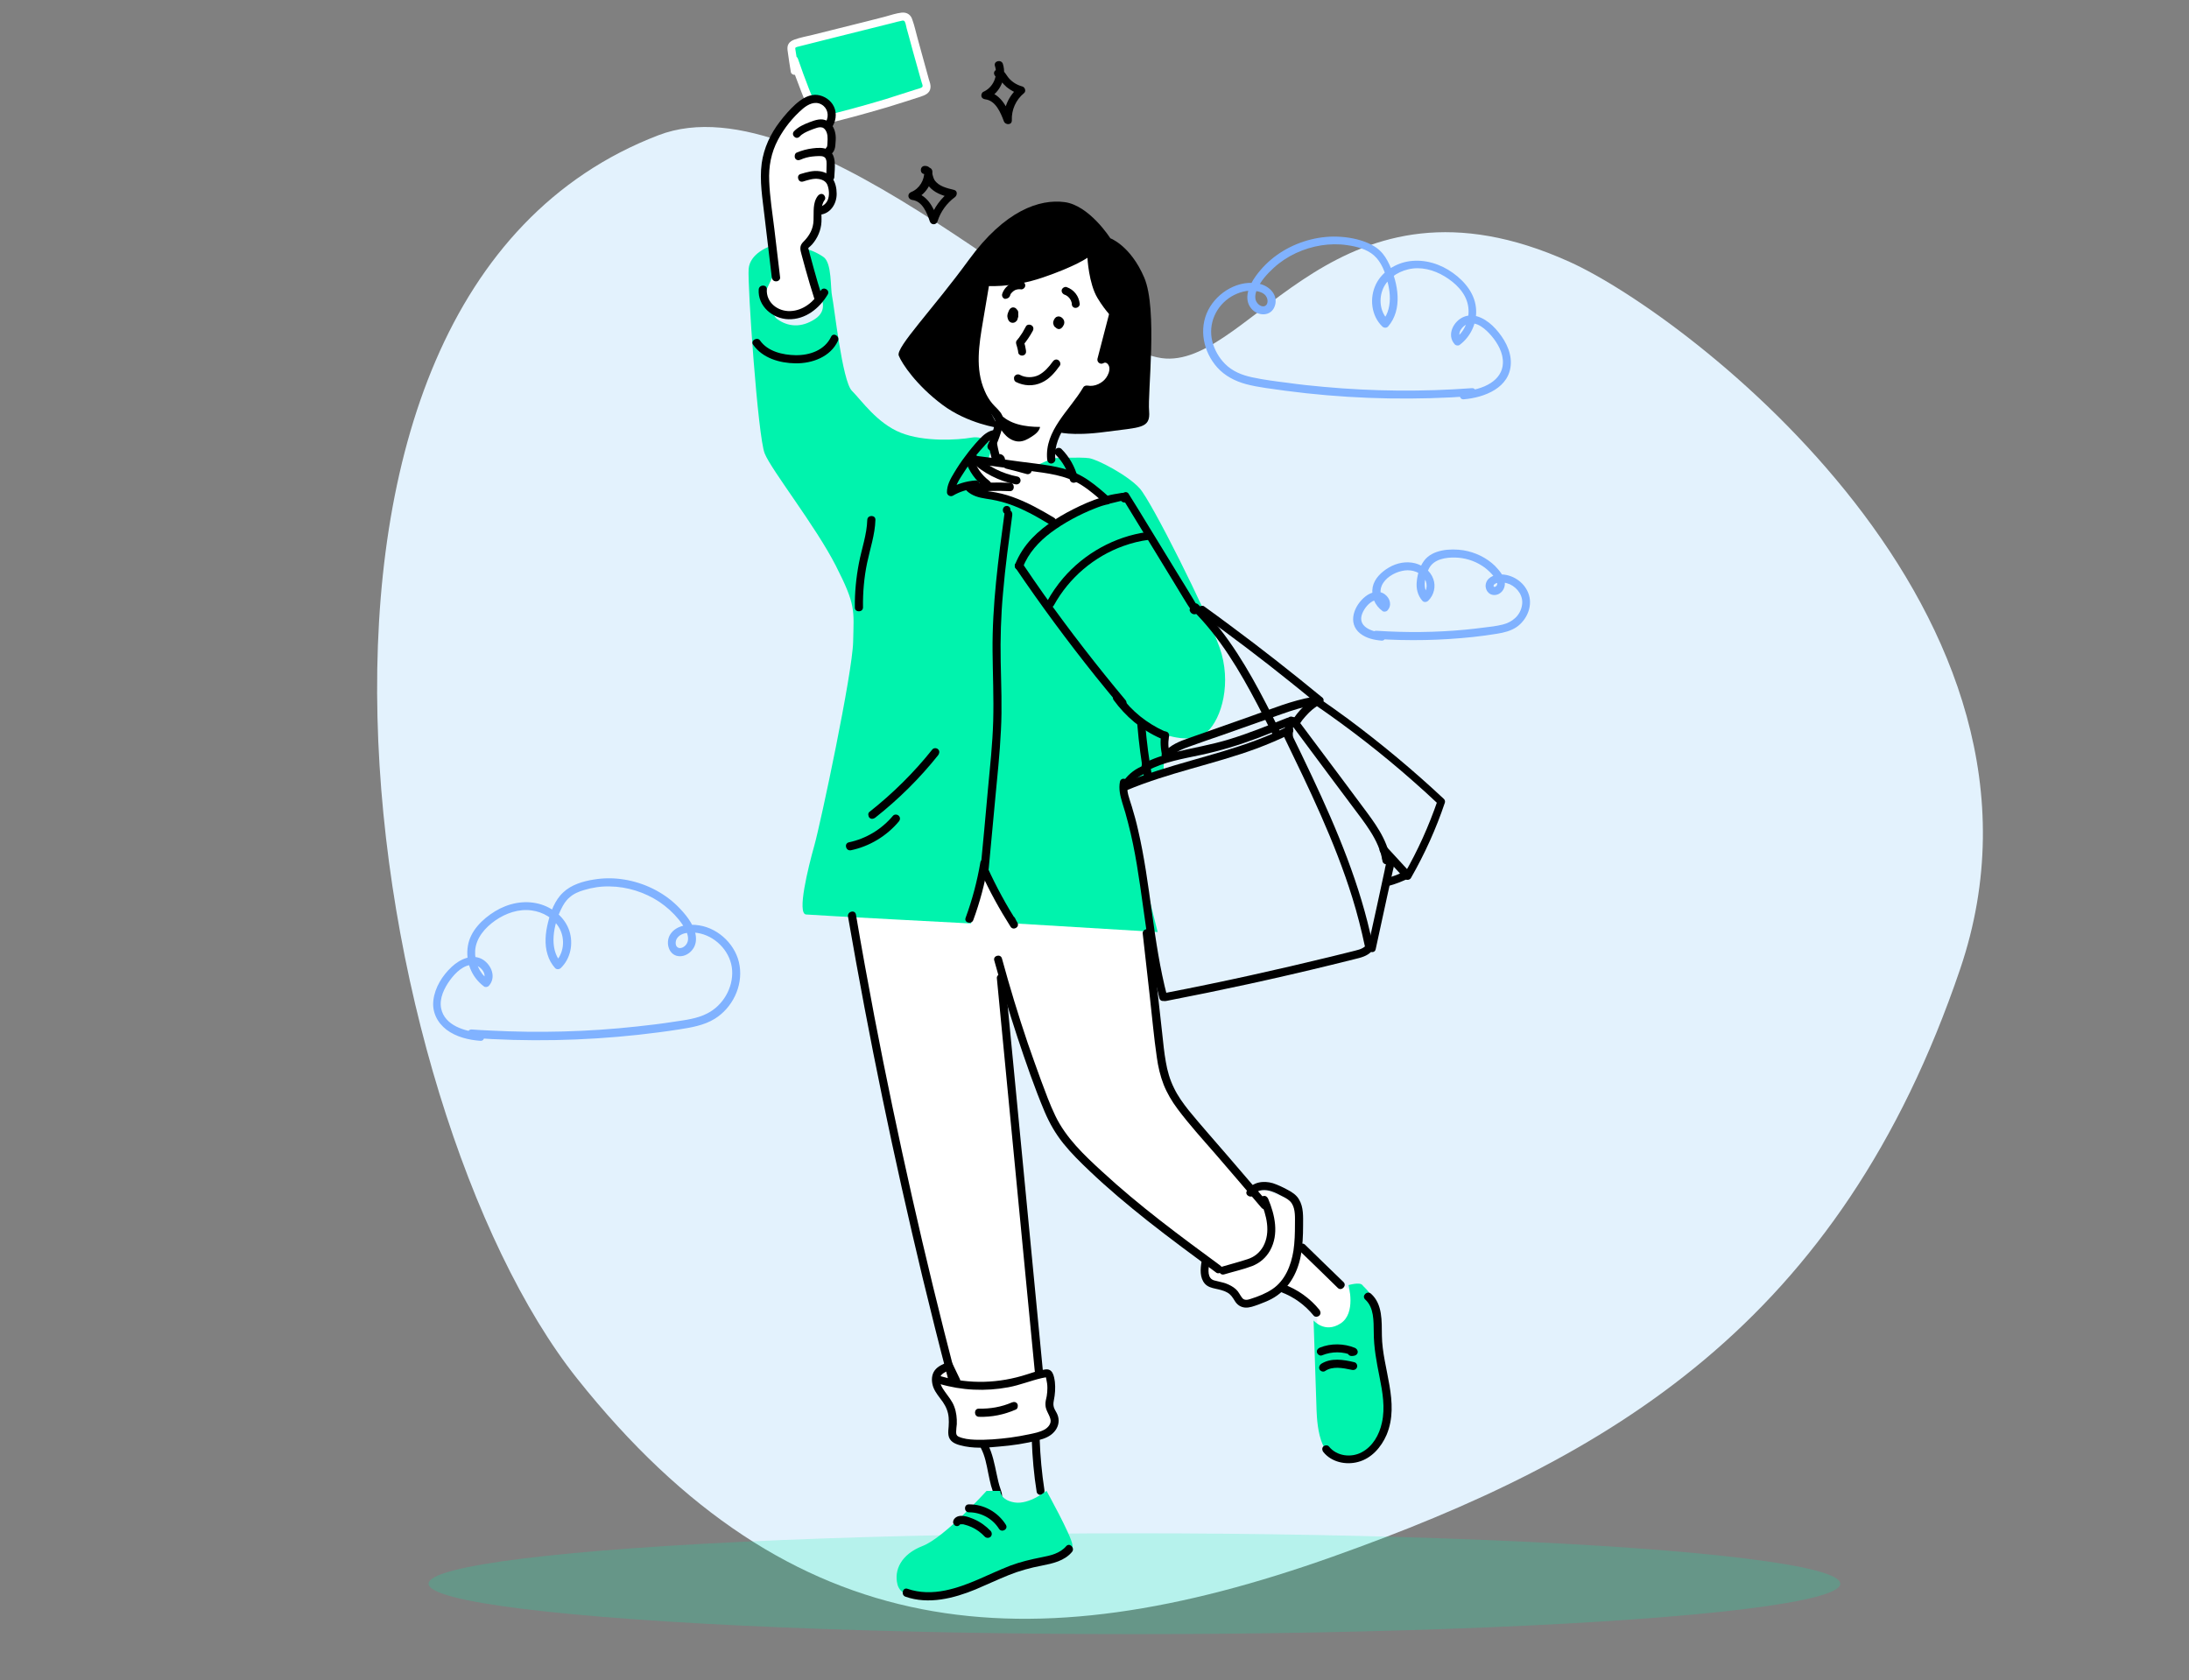 <svg xmlns="http://www.w3.org/2000/svg" width="521" height="400" viewBox="0 0 521 400" fill="none"><rect x="0" y="0" width="521" height="400" fill="#808080" stroke="none"/><path d="M156.703 32.195C193.19 18.128 256.693 84.129 277.444 85.351C298.195 86.573 318.399 37.435 373.53 62.315C401.758 75.047 495.246 146.102 466.531 230.686C437.815 315.27 383.1 347.118 317.216 370.551C245.044 396.21 188.416 392.347 137.358 328.162C86.301 263.977 55.254 71.118 156.703 32.195Z" fill="#E3F2FD"></path><ellipse opacity="0.2" cx="270" cy="377" rx="168" ry="12" fill="#00F3AD"></ellipse><path d="M259.5 59L233.5 66L229 88.5L238 101L236 106.5L238 109.5L247 111L250 109.5L252 103.5L262.5 97L267.5 74.5L259.5 59Z" fill="white"></path><path d="M321 307L309.5 296.5L304.5 307L308.5 308L313.5 313V317H319L323 312L321 307Z" fill="white"></path><path d="M271.5 212.5L202 206V216.5L225.5 325L223 329L227 336.5V342.5L238 344L247 341.5L252 338L249.5 333.5V328L247 327L239 236L246 254.5L252 269.5L260 278.5L286.5 300L288 305.5L293 307.5L296.5 310.5L304 307.5L308 303.5L309 295L308 286L301.5 283.5H298L296.5 281.5L279 261L276.5 253.5L271.5 212.5Z" fill="white"></path><g clip-path="url(#clip0_563_16603)"><path d="M188.937 14.213C190.619 19.209 192.556 24.102 194.697 28.893C202.903 26.956 211.058 24.612 219.112 21.91C219.672 21.706 220.284 21.502 220.437 20.942C220.539 20.585 220.437 20.177 220.386 19.82C219.061 14.978 217.735 10.085 216.41 5.243C216.308 4.835 216.155 4.376 215.85 4.121C215.391 3.764 214.677 3.866 214.117 4.019C206.012 6.058 197.857 8.097 189.752 10.136C189.243 10.238 188.682 10.442 188.478 10.9C188.325 11.206 188.376 11.614 188.427 11.971C188.682 13.602 188.886 15.182 189.141 16.813" fill="#00F3AD"></path><path d="M188.019 14.468C189.752 19.515 191.689 24.51 193.881 29.403C194.034 29.811 194.595 29.913 194.951 29.862C200.405 28.587 205.808 27.109 211.16 25.529C213.811 24.713 216.41 23.898 219.061 23.032C220.131 22.675 221.303 22.216 221.456 20.942C221.558 20.279 221.303 19.566 221.099 18.954C220.896 18.291 220.743 17.578 220.539 16.915C219.774 14.213 219.061 11.512 218.296 8.76C217.939 7.434 217.633 6.058 217.175 4.784C216.818 3.51 215.9 2.898 214.626 3C213.301 3.153 211.925 3.612 210.65 3.968C209.274 4.325 207.847 4.682 206.471 5.039C203.667 5.752 200.915 6.415 198.112 7.129C196.532 7.536 195.002 7.893 193.422 8.301C191.995 8.658 190.466 8.913 189.09 9.422C188.529 9.626 187.968 9.932 187.663 10.493C187.306 11.104 187.408 11.767 187.51 12.43C187.714 14.01 187.968 15.59 188.223 17.119C188.274 17.629 188.937 17.934 189.396 17.782C189.956 17.629 190.16 17.119 190.058 16.609C189.854 15.386 189.701 14.213 189.498 12.99C189.447 12.684 189.396 12.328 189.345 12.022C189.345 11.869 189.243 11.563 189.294 11.41C189.447 11.155 190.058 11.104 190.364 11.002C192.862 10.391 195.359 9.728 197.857 9.116C202.801 7.893 207.796 6.619 212.74 5.396C213.301 5.243 213.862 5.09 214.422 4.988C214.779 4.886 215.136 4.784 215.34 5.141C215.595 5.599 215.646 6.262 215.799 6.772C215.951 7.383 216.155 7.995 216.308 8.607C216.971 11.053 217.633 13.551 218.347 15.998C218.704 17.221 219.01 18.444 219.366 19.616C219.468 19.973 219.774 20.534 219.417 20.789C219.01 21.044 218.449 21.146 217.99 21.299C215.595 22.063 213.199 22.828 210.803 23.592C205.4 25.223 199.947 26.701 194.493 27.976C194.849 28.129 195.206 28.282 195.563 28.434C193.473 23.694 191.587 18.852 189.905 13.959C189.447 12.786 187.612 13.296 188.019 14.468Z" fill="white"></path><path d="M183.075 58.711C183.075 58.711 178.488 60.291 178.182 64.012C177.876 67.733 180.374 103.922 182.005 107.949C183.636 111.976 194.085 125.177 198.927 134.658C203.77 144.138 203.209 145.26 203.056 152.752C202.903 160.194 195.359 195.772 193.83 201.226C192.301 206.68 189.651 217.485 191.842 217.689C193.983 217.893 231.09 219.83 231.09 219.83L234.607 206.782L241.692 219.83L275.537 221.869L266.922 187.718L276.964 183.437V174.772C276.964 174.772 283.845 177.371 287.311 174.211C290.777 171.051 293.223 162.437 290.267 154.129C287.311 145.82 274.109 119.417 271.255 116.257C268.401 113.097 261.214 109.376 259.226 109.07C257.238 108.765 250.612 109.07 250.612 109.07L246.636 110.803L235.27 109.07L236.34 106.063C236.34 106.063 234.403 103.617 231.192 104.177C227.981 104.738 219.927 105.248 214.371 103.005C208.765 100.762 205.044 95.308 202.75 93.015C200.456 90.721 198.52 72.626 198.061 70.638C197.602 68.65 198.061 62.585 195.971 61.158C193.881 59.731 192.097 59.323 192.097 59.323L195.308 70.638C195.308 70.638 197.245 73.799 193.983 75.939C190.721 78.08 187.561 77.825 184.961 75.939C182.362 74.053 184.808 65.796 184.808 65.796L183.075 58.711Z" fill="#00F3AD"></path><path d="M233.791 65.796C233.282 68.803 232.772 71.811 232.262 74.818C231.752 77.774 231.192 80.781 231.039 83.789C230.784 88.784 231.752 94.238 235.371 98.01C235.83 98.468 236.391 98.876 236.697 99.437C237.053 100.049 236.799 100.762 236.646 101.425C236.289 102.954 235.779 104.432 235.117 105.859C234.607 106.981 236.238 107.949 236.748 106.828C237.308 105.553 237.818 104.279 238.226 102.954C238.583 101.68 239.092 100.15 238.532 98.876C238.022 97.755 236.951 96.99 236.187 96.073C235.422 95.155 234.811 94.136 234.352 93.014C232.058 87.816 233.027 81.954 233.944 76.551C234.505 73.136 235.116 69.721 235.677 66.306C235.83 65.133 233.995 64.624 233.791 65.796Z" fill="black"></path><path d="M264.221 73.799C263.201 77.672 262.233 81.495 261.214 85.369C261.01 86.184 261.876 86.898 262.641 86.439C263.303 86.032 263.915 86.796 264.017 87.408C264.17 88.274 263.762 89.243 263.252 89.956C262.284 91.282 260.5 92.097 258.869 91.791C258.461 91.74 258.002 91.842 257.798 92.25C254.587 97.704 248.573 102.444 249.235 109.376C249.286 109.886 249.643 110.345 250.204 110.345C250.663 110.345 251.223 109.886 251.172 109.376C250.561 102.903 256.473 98.265 259.481 93.219C259.124 93.371 258.767 93.524 258.41 93.677C261.163 94.136 264.17 92.76 265.393 90.211C266.056 88.886 266.26 87.153 265.444 85.828C264.68 84.604 262.998 84.095 261.723 84.859C262.182 85.216 262.641 85.573 263.15 85.93C264.17 82.056 265.138 78.233 266.158 74.359C266.362 73.136 264.527 72.626 264.221 73.799Z" fill="black"></path><path d="M239.602 122.374C240.825 122.374 240.825 120.437 239.602 120.437C238.379 120.488 238.379 122.374 239.602 122.374Z" fill="black"></path><path d="M239.092 122.119C237.614 133.027 236.136 143.985 236.238 155.046C236.289 160.551 236.544 166.056 236.391 171.612C236.238 177.116 235.626 182.621 235.116 188.126C234.556 194.345 233.995 200.563 233.383 206.781C233.281 208.005 235.167 208.005 235.32 206.781C235.83 201.328 236.34 195.874 236.849 190.42C237.359 184.915 237.971 179.41 238.226 173.905C238.531 168.451 238.277 162.947 238.175 157.493C238.073 152.039 238.226 146.534 238.735 141.08C239.245 134.913 240.112 128.796 240.927 122.629C240.978 122.119 240.825 121.609 240.264 121.456C239.857 121.303 239.194 121.609 239.092 122.119Z" fill="black"></path><path d="M179.252 82.056C181.495 85.267 185.573 86.439 189.345 86.49C193.32 86.541 197.653 84.961 199.437 81.138C199.947 80.017 198.315 79.049 197.806 80.17C196.277 83.381 192.709 84.605 189.345 84.553C186.337 84.502 182.718 83.687 180.883 81.037C180.221 80.119 178.539 81.088 179.252 82.056Z" fill="black"></path><path d="M201.832 218.199C204.33 232.573 207.031 246.947 209.988 261.219C212.944 275.541 216.155 289.813 219.57 304.085C221.507 312.087 223.495 320.039 225.585 327.99C225.891 329.163 227.726 328.653 227.42 327.481C223.75 313.362 220.284 299.192 217.073 284.92C213.862 270.648 210.854 256.325 208.102 241.952C206.573 233.898 205.095 225.794 203.718 217.689C203.464 216.466 201.629 216.976 201.832 218.199Z" fill="black"></path><path d="M223.546 329.417C228.898 330.998 234.556 331.252 240.01 330.233C242.762 329.723 245.311 328.653 248.012 328.041C248.114 328.041 249.082 327.837 249.082 327.837C249.031 327.786 249.031 327.786 248.981 327.735C248.879 327.583 248.828 327.633 248.93 327.837C248.93 327.939 249.031 328.194 249.031 328.296C249.184 328.959 249.286 329.672 249.286 330.386C249.286 331.049 249.235 331.711 249.133 332.323C248.981 333.036 248.777 333.75 248.828 334.464C248.879 335.738 249.694 336.604 250 337.777C250.306 338.847 249.49 339.816 248.573 340.325C247.451 340.937 246.075 341.192 244.852 341.447C243.425 341.752 241.947 342.007 240.468 342.211C237.665 342.568 234.811 342.823 232.007 342.721C230.733 342.67 229.255 342.517 228.082 341.956C227.624 341.701 227.573 341.345 227.573 340.835C227.573 340.223 227.675 339.612 227.726 339C227.777 337.624 227.624 336.146 227.114 334.82C226.604 333.444 225.687 332.425 224.871 331.252C224.209 330.335 223.444 329.112 223.75 327.888C223.903 327.328 224.311 327.022 224.82 326.716C225.432 326.41 225.993 326.104 226.502 325.697C225.993 325.646 225.483 325.544 225.024 325.493C225.636 326.716 226.197 327.99 226.808 329.214C227.318 330.335 229 329.366 228.439 328.245C227.828 327.022 227.267 325.748 226.655 324.524C226.349 323.913 225.585 323.964 225.177 324.32C224.667 324.728 224.056 324.881 223.546 325.238C222.985 325.595 222.527 326.053 222.221 326.614C221.66 327.684 221.711 329.01 222.119 330.182C222.629 331.558 223.597 332.578 224.413 333.75C225.177 334.871 225.687 336.095 225.789 337.471C225.84 338.134 225.84 338.847 225.789 339.51C225.738 340.223 225.636 340.886 225.738 341.6C225.942 343.078 227.165 343.689 228.541 344.046C231.497 344.862 234.76 344.658 237.767 344.352C240.927 344.097 244.087 343.638 247.197 342.823C248.573 342.466 249.949 341.956 250.917 340.835C251.784 339.867 252.192 338.541 251.835 337.216C251.682 336.604 251.325 336.044 251.019 335.483C250.663 334.769 250.663 334.158 250.815 333.393C251.121 331.915 251.223 330.437 251.07 328.959C250.866 327.532 250.561 325.697 248.726 326.002C247.247 326.206 245.82 326.716 244.393 327.175C237.767 329.316 230.784 329.57 224.005 327.634C222.883 327.226 222.374 329.061 223.546 329.417Z" fill="black"></path><path d="M232.976 337.267C236.034 337.369 238.99 336.757 241.794 335.534C242.253 335.33 242.354 334.616 242.151 334.209C241.845 333.699 241.335 333.648 240.825 333.852C238.379 334.922 235.677 335.381 232.976 335.33C231.753 335.279 231.753 337.216 232.976 337.267Z" fill="black"></path><path d="M237.257 232.828C238.43 245.01 239.602 257.192 240.774 269.323C241.947 281.505 243.119 293.687 244.291 305.818C244.954 312.648 245.616 319.529 246.279 326.359C246.33 326.869 246.687 327.328 247.247 327.328C247.706 327.328 248.267 326.869 248.216 326.359C247.044 314.177 245.871 301.995 244.699 289.864C243.527 277.682 242.354 265.5 241.182 253.369C240.519 246.539 239.857 239.658 239.194 232.828C239.143 232.318 238.786 231.859 238.226 231.859C237.716 231.859 237.206 232.318 237.257 232.828Z" fill="black"></path><path d="M236.646 228.648C238.328 234.765 240.163 240.83 242.15 246.896C244.138 252.859 246.177 258.823 248.624 264.633C249.796 267.386 251.223 269.883 253.109 272.228C254.995 274.573 257.136 276.663 259.328 278.752C263.711 282.932 268.349 286.806 273.09 290.578C278.442 294.808 283.997 298.886 289.502 302.964C289.91 303.269 290.573 303.015 290.828 302.607C291.133 302.148 290.879 301.587 290.471 301.282C280.837 294.197 271.153 287.061 262.335 278.905C258.053 274.981 253.721 270.903 251.172 265.602C249.847 262.85 248.828 259.995 247.757 257.141C246.687 254.184 245.616 251.228 244.597 248.272C242.354 241.646 240.315 234.917 238.48 228.189C238.175 226.966 236.289 227.476 236.646 228.648Z" fill="black"></path><path d="M254.5 113L230.5 109L234.5 115.5L231.5 117L236.5 118.5L242 120L248 122.5L250.5 125.5L256.5 122L263.5 118.5L254.5 113Z" fill="white"></path><path d="M271.969 222.175C272.529 227.17 273.09 232.114 273.651 237.109C274.211 241.951 274.619 246.845 275.333 251.687C275.638 253.93 276.148 256.121 276.964 258.211C277.779 260.25 278.901 262.136 280.226 263.92C283.029 267.692 286.24 271.209 289.299 274.726C292.969 279.007 296.638 283.238 300.257 287.519C301.073 288.437 302.398 287.112 301.634 286.143C298.422 282.422 295.262 278.701 292.051 274.981C288.993 271.413 285.884 267.947 282.927 264.328C281.602 262.646 280.328 260.913 279.41 258.976C278.442 257.039 277.83 254.898 277.473 252.757C277.066 250.515 276.862 248.221 276.607 245.927C276.352 243.481 276.046 241.034 275.791 238.587C275.18 233.082 274.568 227.629 273.956 222.124C273.905 221.614 273.549 221.155 272.988 221.155C272.478 221.206 271.918 221.614 271.969 222.175Z" fill="black"></path><path d="M291.337 303.371C293.529 302.709 295.874 302.199 298.014 301.384C299.849 300.67 301.328 299.396 302.296 297.663C304.437 293.789 303.468 289.253 301.837 285.379C301.633 284.92 301.226 284.563 300.665 284.716C300.206 284.818 299.798 285.43 300.002 285.888C301.43 289.253 302.5 293.279 300.665 296.694C299.798 298.223 298.524 299.243 296.893 299.753C294.905 300.415 292.866 300.925 290.828 301.536C289.655 301.842 290.114 303.677 291.337 303.371Z" fill="black"></path><path d="M285.985 300.313C285.68 302.046 285.527 304.136 286.75 305.563C287.413 306.328 288.381 306.582 289.35 306.786C290.267 306.99 291.235 307.194 292.051 307.653C292.918 308.112 293.325 308.774 293.835 309.59C294.396 310.558 295.211 311.17 296.384 311.272C297.454 311.323 298.473 310.915 299.493 310.558C300.563 310.15 301.634 309.743 302.602 309.233C306.527 307.143 308.769 303.269 309.585 298.988C310.044 296.592 310.146 294.146 310.146 291.699C310.146 289.66 310.299 287.366 309.177 285.531C308.566 284.461 307.546 283.798 306.476 283.238C305.354 282.626 304.182 282.065 302.959 281.658C300.716 280.995 298.117 281.352 296.791 283.442C296.129 284.461 297.76 285.429 298.422 284.41C299.34 283.034 301.277 283.136 302.653 283.595C303.57 283.9 304.437 284.359 305.303 284.818C306.119 285.226 306.935 285.684 307.444 286.449C308.362 287.876 308.209 289.864 308.209 291.495C308.209 293.585 308.158 295.675 307.852 297.713C307.291 301.23 305.864 304.849 302.806 306.888C301.277 307.908 299.493 308.621 297.709 309.182C296.995 309.437 296.129 309.641 295.619 308.927C295.109 308.264 294.803 307.5 294.192 306.939C293.478 306.277 292.663 305.869 291.745 305.512C290.828 305.206 289.91 305.053 288.993 304.798C287.311 304.34 287.566 302.199 287.82 300.874C288.024 299.65 286.189 299.141 285.985 300.313Z" fill="black"></path><path d="M240.367 74.359C240.367 74.716 240.367 75.124 240.367 75.481C240.367 75.735 240.468 75.99 240.621 76.143C240.774 76.296 240.978 76.398 241.182 76.398C241.386 76.449 241.59 76.398 241.794 76.296C241.998 76.143 242.151 75.99 242.252 75.735C242.456 75.022 242.354 74.257 241.998 73.646C241.845 73.391 241.59 73.238 241.284 73.187C240.978 73.136 240.723 73.238 240.468 73.442C240.265 73.646 240.112 73.9 240.061 74.155C240.01 74.308 240.01 74.41 240.01 74.563C240.01 74.716 240.01 74.869 240.061 74.971C240.061 75.022 240.061 75.073 240.112 75.175C240.163 75.277 240.214 75.43 240.265 75.531C240.418 75.735 240.621 75.99 240.876 76.092C241.029 76.194 241.182 76.245 241.335 76.245C241.488 76.245 241.692 76.194 241.794 76.092C241.947 75.99 242.049 75.888 242.151 75.735C242.252 75.582 242.303 75.43 242.303 75.277C242.303 75.073 242.303 74.92 242.303 74.716C242.252 74.461 242.252 74.206 242.151 73.951C242.049 73.646 241.896 73.442 241.59 73.34C241.335 73.238 240.978 73.238 240.723 73.391C240.57 73.493 240.418 73.595 240.316 73.748C240.214 73.9 240.061 74.053 240.01 74.206C239.857 74.563 239.755 74.92 239.755 75.277C239.806 75.735 239.908 76.143 240.214 76.5C240.367 76.653 240.57 76.755 240.723 76.806C240.927 76.857 241.131 76.857 241.335 76.806C241.539 76.755 241.692 76.653 241.845 76.5C241.947 76.398 242.049 76.296 242.1 76.194C242.202 75.99 242.252 75.786 242.252 75.582C242.252 75.379 242.202 75.175 242.1 74.971C242.049 74.818 241.947 74.716 241.845 74.614C241.794 74.563 241.743 74.512 241.692 74.461C241.488 74.308 241.284 74.206 241.029 74.206C240.774 74.206 240.519 74.308 240.367 74.461C240.214 74.665 240.061 74.869 240.112 75.124C240.112 75.379 240.214 75.633 240.367 75.786C240.418 75.837 240.519 75.939 240.57 75.99C240.519 75.939 240.468 75.837 240.418 75.786C240.468 75.837 240.468 75.888 240.519 75.939C240.468 75.888 240.468 75.786 240.418 75.735C240.418 75.786 240.418 75.786 240.468 75.837C240.468 75.735 240.468 75.684 240.418 75.582V75.633C240.418 75.531 240.418 75.481 240.468 75.379C240.468 75.43 240.468 75.43 240.468 75.481C240.519 75.43 240.519 75.328 240.57 75.277C240.57 75.328 240.519 75.328 240.519 75.379C240.57 75.328 240.621 75.226 240.672 75.175L240.621 75.226C240.672 75.175 240.774 75.124 240.825 75.073C240.825 75.073 240.774 75.073 240.774 75.124C240.825 75.073 240.927 75.073 240.978 75.022H240.927C241.029 75.022 241.08 75.022 241.182 74.971H241.131C241.233 74.971 241.284 74.971 241.386 75.022H241.335C241.386 75.073 241.488 75.073 241.539 75.124C241.539 75.124 241.488 75.124 241.488 75.073C241.539 75.124 241.641 75.175 241.692 75.226L241.641 75.175C241.692 75.226 241.743 75.328 241.794 75.379C241.743 75.328 241.692 75.277 241.692 75.175C241.743 75.226 241.743 75.328 241.794 75.379C241.743 75.277 241.743 75.226 241.743 75.124C241.743 75.226 241.743 75.277 241.794 75.379C241.794 75.277 241.794 75.175 241.794 75.073C241.794 75.175 241.794 75.226 241.743 75.328C241.743 75.226 241.794 75.124 241.845 75.022C241.794 75.073 241.794 75.175 241.743 75.226C241.794 75.124 241.845 75.022 241.896 74.971C241.845 75.022 241.794 75.124 241.743 75.175C241.794 75.124 241.845 75.073 241.947 74.971C241.896 75.022 241.794 75.073 241.743 75.124L241.794 75.073C241.335 74.869 240.876 74.716 240.367 74.512C240.418 74.665 240.468 74.818 240.468 74.971C240.468 74.869 240.468 74.818 240.418 74.716C240.468 74.92 240.468 75.124 240.418 75.328C240.876 75.073 241.386 74.767 241.845 74.512C241.794 74.512 241.794 74.461 241.743 74.461C241.794 74.512 241.896 74.563 241.947 74.614C241.896 74.563 241.845 74.563 241.845 74.512C241.896 74.563 241.947 74.665 241.998 74.716C241.947 74.665 241.947 74.614 241.896 74.563C241.947 74.614 241.947 74.716 241.998 74.767C241.947 74.716 241.947 74.614 241.947 74.563C241.947 74.665 241.947 74.716 241.998 74.818C241.998 74.767 241.998 74.665 241.998 74.614C241.998 74.716 241.998 74.767 241.947 74.869C241.947 74.818 241.947 74.767 241.998 74.665C241.947 74.716 241.947 74.818 241.896 74.869C241.896 74.818 241.947 74.767 241.998 74.716C241.947 74.767 241.896 74.869 241.845 74.92C241.845 74.869 241.896 74.869 241.896 74.818C241.386 74.767 240.876 74.665 240.418 74.614C240.468 74.665 240.468 74.716 240.519 74.818C240.468 74.767 240.468 74.665 240.418 74.614C240.468 74.767 240.519 74.92 240.519 75.073C240.519 74.971 240.519 74.92 240.468 74.818C240.468 74.971 240.468 75.124 240.468 75.277C240.468 75.175 240.468 75.124 240.519 75.022C240.519 75.124 240.468 75.175 240.468 75.277C241.08 75.379 241.743 75.43 242.354 75.531C242.354 75.175 242.354 74.767 242.354 74.41C242.354 74.155 242.252 73.9 242.1 73.748C241.947 73.595 241.641 73.442 241.437 73.493C241.182 73.493 240.927 73.595 240.774 73.748C240.468 73.849 240.367 74.104 240.367 74.359Z" fill="black"></path><path d="M250.816 76.245C250.765 76.398 250.765 76.551 250.765 76.755C250.765 76.908 250.765 77.061 250.816 77.214C250.866 77.367 250.917 77.519 251.019 77.672C251.121 77.825 251.223 77.927 251.325 78.029C251.427 78.131 251.529 78.182 251.631 78.233C251.733 78.284 251.886 78.335 251.988 78.335C252.243 78.335 252.498 78.233 252.65 78.08C252.701 78.029 252.752 77.978 252.803 77.927C252.905 77.825 253.007 77.672 253.058 77.57C253.109 77.468 253.16 77.367 253.211 77.264C253.211 77.214 253.262 77.214 253.262 77.163C253.262 77.061 253.313 76.908 253.313 76.806V76.755C253.313 76.653 253.313 76.551 253.262 76.449C253.262 76.398 253.262 76.398 253.262 76.347C253.211 76.245 253.16 76.143 253.109 76.041C253.058 75.939 253.007 75.888 252.905 75.786C252.854 75.735 252.803 75.684 252.752 75.633C252.599 75.531 252.447 75.43 252.294 75.379C252.192 75.379 252.09 75.328 251.988 75.328H251.937C251.835 75.328 251.733 75.328 251.682 75.379H251.631C251.529 75.43 251.478 75.43 251.376 75.481C251.325 75.481 251.274 75.531 251.274 75.582C251.172 75.684 251.121 75.684 251.019 75.837C251.019 75.888 250.968 75.888 250.968 75.939C250.866 76.092 250.816 76.245 250.765 76.347C250.765 76.398 250.765 76.398 250.714 76.449C250.714 76.551 250.663 76.704 250.663 76.806V76.857C250.663 76.959 250.663 77.061 250.714 77.163C250.714 77.264 250.816 77.367 250.816 77.468C250.816 77.519 250.866 77.519 250.866 77.57C250.917 77.672 250.968 77.774 251.07 77.825C251.121 77.876 251.223 77.927 251.274 77.978H251.325C251.427 78.029 251.478 78.08 251.58 78.08C251.631 78.08 251.682 78.08 251.733 78.131C251.784 78.131 251.835 78.131 251.886 78.131C251.886 78.131 251.886 78.131 251.937 78.131C251.988 78.131 252.141 78.131 252.192 78.08H252.243C252.294 78.029 252.396 78.029 252.498 77.978C252.498 77.978 252.498 77.978 252.549 77.978C252.599 77.927 252.701 77.876 252.752 77.825C252.752 77.825 252.752 77.825 252.803 77.774C252.854 77.723 252.905 77.621 252.956 77.57C252.956 77.57 252.956 77.519 253.007 77.519C253.058 77.417 253.109 77.367 253.109 77.264C253.16 77.163 253.16 77.01 253.16 76.908C253.16 76.857 253.16 76.857 253.16 76.806C253.16 76.704 253.16 76.602 253.109 76.5V76.449C253.058 76.347 253.058 76.245 253.007 76.194C253.007 76.194 253.007 76.143 252.956 76.143C252.956 76.092 252.905 76.041 252.905 76.041C252.803 75.888 252.701 75.786 252.599 75.633C252.498 75.531 252.396 75.481 252.294 75.43C252.192 75.379 252.039 75.328 251.937 75.328C251.784 75.328 251.682 75.328 251.58 75.43C251.478 75.481 251.376 75.531 251.274 75.633C251.121 75.837 250.968 76.041 251.019 76.296C251.019 76.398 251.019 76.449 251.07 76.551C251.121 76.704 251.172 76.857 251.325 76.959C251.376 77.01 251.427 77.061 251.478 77.163C251.427 77.112 251.376 77.01 251.325 76.959C251.376 77.01 251.427 77.061 251.427 77.112C251.376 77.061 251.376 76.959 251.325 76.908C251.325 76.959 251.376 77.01 251.376 77.061C251.376 76.959 251.376 76.908 251.325 76.806C251.325 76.857 251.325 76.857 251.325 76.908C251.325 76.806 251.325 76.755 251.376 76.653C251.376 76.704 251.376 76.704 251.325 76.755C251.376 76.704 251.376 76.602 251.427 76.551C251.427 76.602 251.376 76.602 251.376 76.653C251.427 76.602 251.478 76.5 251.529 76.449L251.478 76.5C251.529 76.449 251.631 76.398 251.682 76.347C251.682 76.347 251.631 76.347 251.631 76.398C251.682 76.347 251.784 76.347 251.835 76.296H251.784C251.886 76.296 251.937 76.296 252.039 76.245H251.988C252.09 76.245 252.141 76.245 252.243 76.296H252.192C252.243 76.347 252.345 76.347 252.396 76.398C252.396 76.398 252.345 76.398 252.345 76.347C252.396 76.398 252.498 76.449 252.549 76.5C252.498 76.5 252.498 76.449 252.498 76.449C252.549 76.5 252.599 76.602 252.65 76.653C252.65 76.602 252.599 76.602 252.599 76.551C252.65 76.602 252.65 76.704 252.701 76.755C252.701 76.704 252.65 76.704 252.65 76.653C252.65 76.755 252.65 76.806 252.701 76.908C252.701 76.857 252.701 76.857 252.701 76.806C252.701 76.908 252.701 76.959 252.65 77.061C252.65 77.01 252.701 76.959 252.701 76.857C252.65 76.908 252.65 77.01 252.599 77.061C252.65 76.959 252.701 76.857 252.752 76.755C252.65 76.857 252.549 76.959 252.396 77.112C252.396 77.112 252.396 77.112 252.447 77.112C252.396 77.163 252.294 77.163 252.243 77.214H252.294C252.192 77.214 252.141 77.214 252.039 77.264H252.09C251.988 77.264 251.937 77.264 251.835 77.214C251.886 77.214 251.886 77.214 251.937 77.214C251.886 77.163 251.784 77.163 251.733 77.112C251.784 77.112 251.784 77.163 251.835 77.163C251.784 77.112 251.682 77.061 251.631 77.01C251.682 77.061 251.682 77.061 251.733 77.112C251.682 77.061 251.631 76.959 251.58 76.908C251.58 76.959 251.631 76.959 251.631 77.01C251.58 76.959 251.58 76.857 251.529 76.806C251.529 76.857 251.529 76.857 251.58 76.908C251.58 76.806 251.58 76.755 251.529 76.653C251.529 76.704 251.529 76.755 251.529 76.755C251.529 76.653 251.529 76.602 251.58 76.5C251.58 76.551 251.529 76.602 251.529 76.653C251.58 76.602 251.58 76.5 251.631 76.449C251.58 76.551 251.529 76.602 251.478 76.704C251.529 76.653 251.58 76.551 251.631 76.5C251.58 76.551 251.529 76.602 251.478 76.704C251.937 76.704 252.396 76.704 252.854 76.704C252.803 76.653 252.752 76.602 252.701 76.551C252.752 76.602 252.803 76.704 252.854 76.755C252.803 76.704 252.752 76.653 252.752 76.551C252.803 76.602 252.803 76.704 252.854 76.755C252.803 76.704 252.803 76.602 252.803 76.551C252.803 76.653 252.803 76.704 252.854 76.806C252.854 76.755 252.854 76.653 252.854 76.602C252.854 76.704 252.854 76.755 252.803 76.857C252.803 76.806 252.803 76.806 252.803 76.755C252.854 76.653 252.854 76.5 252.803 76.398C252.803 76.296 252.752 76.143 252.701 76.041C252.65 75.939 252.549 75.837 252.447 75.786C252.345 75.684 252.243 75.633 252.141 75.633C252.039 75.633 251.988 75.633 251.886 75.582C251.733 75.582 251.529 75.633 251.427 75.735C251.019 75.786 250.866 75.99 250.816 76.245Z" fill="black"></path><path d="M244.138 77.774C243.884 78.233 243.629 78.692 243.374 79.15C243.119 79.558 242.762 80.068 242.507 80.425C242.558 80.374 242.456 80.527 242.405 80.527C242.354 80.578 242.303 80.629 242.303 80.68C242.201 80.782 242.1 80.934 241.998 81.036C241.692 81.444 241.845 81.852 241.998 82.311C242.151 82.871 242.303 83.381 242.354 83.942C242.405 84.451 243.068 84.757 243.527 84.604C244.087 84.451 244.291 83.942 244.189 83.432C244.087 82.719 243.934 82.005 243.68 81.342C243.578 81.648 243.527 81.954 243.425 82.26C244.342 81.189 245.158 79.966 245.82 78.743C246.075 78.284 245.973 77.672 245.464 77.418C245.005 77.163 244.342 77.265 244.138 77.774Z" fill="black"></path><path d="M241.794 90.925C243.73 91.893 245.922 91.995 247.91 91.078C249.745 90.262 251.07 88.682 252.243 87.051C252.548 86.643 252.294 85.981 251.886 85.726C251.427 85.42 250.866 85.624 250.561 86.082C249.643 87.357 248.573 88.58 247.197 89.294C245.82 89.956 244.087 89.956 242.762 89.243C242.303 88.988 241.743 89.141 241.437 89.6C241.233 90.007 241.335 90.67 241.794 90.925Z" fill="black"></path><path d="M233.485 344.76C234.454 346.595 234.811 348.684 235.218 350.723C235.422 351.692 235.626 352.711 235.881 353.68C236.034 354.189 236.187 354.648 236.34 355.107C236.391 355.311 236.748 356.024 236.595 356.228C236.289 356.636 236.187 357.197 236.595 357.604C236.952 357.961 237.614 358.012 237.971 357.604C238.786 356.636 238.532 355.566 238.124 354.444C237.716 353.272 237.461 352.1 237.206 350.876C236.697 348.481 236.238 346.034 235.117 343.842C234.556 342.721 232.925 343.689 233.485 344.76Z" fill="black"></path><path d="M245.565 342.721C245.718 346.901 246.075 351.029 246.738 355.158C246.84 355.668 247.451 355.973 247.91 355.82C248.471 355.668 248.675 355.158 248.573 354.648C247.961 350.672 247.604 346.697 247.451 342.721C247.451 341.498 245.514 341.498 245.565 342.721Z" fill="black"></path><path d="M304.947 307.602C307.954 308.723 310.604 310.66 312.643 313.158C312.949 313.566 313.663 313.515 314.019 313.158C314.427 312.75 314.325 312.189 314.019 311.782C311.777 309.029 308.82 306.939 305.507 305.716C305.048 305.512 304.437 305.92 304.335 306.379C304.131 306.939 304.437 307.398 304.947 307.602Z" fill="black"></path><path d="M309.228 297.663C312.286 300.619 315.345 303.575 318.403 306.582C319.269 307.449 320.646 306.073 319.779 305.206C316.721 302.25 313.663 299.294 310.604 296.286C309.687 295.471 308.311 296.796 309.228 297.663Z" fill="black"></path><path d="M184.5 64.5L181.5 71L186 75L192 74L194.5 71L192 61.5V58.5L194.5 54L195.5 50L198 47V42V35.5V29.5V26.5L196.5 24H192L188.5 26.5L184.5 31.5L182.5 38V47L184.5 64.5Z" fill="white"></path><path d="M185.675 66.051C185.216 62.177 184.757 58.354 184.299 54.48C183.84 50.709 183.228 46.937 183.075 43.114C182.922 39.648 183.534 36.335 185.165 33.277C186.643 30.473 188.733 27.874 191.129 25.835C192.352 24.816 193.983 24 195.512 24.866C196.99 25.682 197.398 27.517 196.583 28.995C195.971 30.066 197.602 31.034 198.214 29.963C199.131 28.383 199.182 26.345 198.163 24.816C197.245 23.439 195.614 22.573 193.983 22.573C192.148 22.624 190.619 23.694 189.294 24.866C187.968 26.09 186.745 27.466 185.624 28.944C183.381 31.849 181.801 35.214 181.291 38.883C180.731 43.063 181.495 47.294 181.954 51.422C182.515 56.264 183.126 61.158 183.687 66C183.738 66.51 184.095 66.968 184.655 66.968C185.216 67.019 185.726 66.561 185.675 66.051Z" fill="black"></path><path d="M190.313 32.512C190.976 31.799 191.893 31.391 192.76 31.034C193.269 30.83 193.779 30.626 194.289 30.473C194.748 30.32 195.257 30.218 195.767 30.371C196.43 30.626 196.837 31.493 196.939 32.257C196.99 32.818 196.99 33.43 196.939 34.041C196.939 34.245 196.888 34.602 196.888 34.704C196.837 34.908 196.786 35.061 196.736 35.061C195.869 35.927 197.245 37.303 198.112 36.437C198.621 35.876 198.774 35.214 198.825 34.5C198.876 33.736 198.978 32.971 198.876 32.155C198.723 30.83 198.112 29.454 196.888 28.791C195.512 28.027 194.034 28.587 192.658 29.097C191.333 29.607 190.058 30.168 189.039 31.187C188.121 32.053 189.447 33.43 190.313 32.512Z" fill="black"></path><path d="M190.517 38.017C191.434 37.609 192.403 37.354 193.371 37.252C193.881 37.201 194.442 37.15 194.951 37.15C195.359 37.15 195.767 37.15 196.124 37.354C196.379 37.507 196.532 37.711 196.583 37.915C196.735 38.323 196.735 38.578 196.735 39.036C196.735 40.107 196.684 41.177 196.633 42.197C196.633 42.706 197.092 43.165 197.602 43.165C198.112 43.165 198.519 42.706 198.57 42.197C198.621 41.024 198.774 39.801 198.672 38.578C198.57 37.456 198.214 36.284 197.143 35.672C196.073 35.061 194.595 35.163 193.422 35.315C192.097 35.468 190.823 35.825 189.6 36.335C189.141 36.539 189.039 37.252 189.243 37.66C189.498 38.17 190.058 38.221 190.517 38.017Z" fill="black"></path><path d="M191.129 43.216C192.301 42.859 193.626 42.401 194.85 42.605C195.818 42.757 196.684 43.216 196.99 44.185C197.347 45.255 197.449 46.58 196.99 47.651C196.634 48.466 195.818 49.18 194.951 49.18C193.728 49.231 193.728 51.117 194.951 51.117C197.602 51.015 199.182 48.517 199.131 46.071C199.131 44.796 198.825 43.318 198.01 42.299C197.296 41.432 196.226 40.922 195.155 40.77C193.575 40.515 192.046 40.973 190.517 41.432C189.447 41.738 189.956 43.573 191.129 43.216Z" fill="black"></path><path d="M194.646 46.631C193.371 48.313 193.728 50.454 193.626 52.442C193.575 54.481 192.658 56.112 191.231 57.539C190.874 57.896 190.619 58.252 190.517 58.762C190.415 59.374 190.619 60.036 190.772 60.597C191.078 61.718 191.383 62.84 191.689 63.961C192.352 66.357 193.065 68.752 193.83 71.148C194.187 72.32 196.022 71.811 195.665 70.638C194.951 68.396 194.289 66.153 193.677 63.91C193.371 62.789 193.065 61.667 192.76 60.546C192.709 60.24 192.607 59.985 192.556 59.68C192.505 59.527 192.352 59.221 192.403 59.017C192.454 58.915 192.709 58.762 192.811 58.66C192.964 58.507 193.167 58.303 193.32 58.151C194.595 56.672 195.41 54.786 195.512 52.849C195.614 51.117 195.155 49.129 196.277 47.599C196.582 47.192 196.328 46.529 195.92 46.274C195.512 46.019 194.951 46.223 194.646 46.631Z" fill="black"></path><path d="M233.333 205.303C232.568 209.789 231.396 214.223 229.816 218.505C229.408 219.677 231.243 220.136 231.651 219.015C233.231 214.733 234.403 210.299 235.167 205.813C235.371 204.59 233.536 204.08 233.333 205.303Z" fill="black"></path><path d="M233.435 207.546C235.473 212.082 237.869 216.415 240.519 220.595C241.182 221.614 242.762 220.696 242.151 219.626C241.947 219.269 241.743 218.912 241.59 218.556C241.029 217.485 239.347 218.454 239.959 219.524C240.163 219.881 240.367 220.238 240.519 220.595C241.08 220.289 241.641 219.932 242.151 219.626C239.5 215.446 237.104 211.063 235.066 206.578C234.862 206.119 234.148 206.017 233.74 206.221C233.282 206.476 233.231 207.036 233.435 207.546Z" fill="black"></path><path d="M208.306 194.65C213.862 190.267 218.908 185.272 223.291 179.767C223.597 179.359 223.699 178.799 223.291 178.391C222.985 178.034 222.272 177.983 221.915 178.391C217.532 183.896 212.485 188.891 206.93 193.274C206.522 193.58 206.624 194.294 206.93 194.65C207.337 195.058 207.898 194.956 208.306 194.65Z" fill="black"></path><path d="M202.546 202.398C206.93 201.481 211.007 199.034 213.913 195.568C214.269 195.16 214.32 194.6 213.913 194.192C213.556 193.835 212.893 193.784 212.536 194.192C209.835 197.403 206.165 199.646 202.036 200.512C200.813 200.818 201.323 202.653 202.546 202.398Z" fill="black"></path><path d="M264.17 118.5C262.539 117.022 260.908 115.595 259.124 114.371C257.289 113.097 255.301 112.18 253.16 111.568C250.968 110.956 248.675 110.651 246.381 110.345C243.934 110.039 241.488 109.733 239.041 109.376C236.238 109.019 233.485 108.663 230.682 108.306C230.07 108.204 229.612 108.968 229.764 109.529C230.58 112.18 232.211 114.422 234.454 116.104C234.862 116.41 235.524 116.155 235.779 115.748C236.085 115.238 235.83 114.728 235.422 114.422C233.638 113.097 232.313 111.16 231.65 109.019C231.345 109.427 231.039 109.835 230.733 110.243C235.473 110.854 240.214 111.466 244.954 112.078C249.235 112.638 253.568 113.097 257.289 115.391C259.328 116.665 261.112 118.245 262.896 119.825C263.711 120.641 265.087 119.316 264.17 118.5Z" fill="black"></path><path d="M240.366 114.932C237.155 114.779 233.944 114.881 230.784 115.238C230.019 115.34 229.459 116.257 230.121 116.869C231.396 118.041 232.976 118.449 234.607 118.704C236.391 118.959 238.124 119.316 239.806 119.876C243.374 121.049 246.687 122.935 249.898 124.871C250.968 125.483 251.937 123.852 250.866 123.24C247.706 121.354 244.444 119.519 240.978 118.296C239.296 117.685 237.563 117.277 235.83 117.022C234.352 116.818 232.619 116.665 231.498 115.595C231.294 116.155 231.039 116.665 230.835 117.226C234.046 116.869 237.206 116.767 240.417 116.92C241.59 116.869 241.59 114.983 240.366 114.932Z" fill="black"></path><path d="M231.192 109.937C234.097 112.638 237.767 114.524 241.692 115.289C242.201 115.391 242.711 115.136 242.864 114.626C243.017 114.168 242.711 113.556 242.201 113.454C238.582 112.74 235.218 111.109 232.568 108.561C231.65 107.745 230.274 109.121 231.192 109.937Z" fill="black"></path><path d="M239.5 111.568C241.131 111.976 242.762 112.384 244.342 112.842C244.801 112.995 245.413 112.689 245.515 112.18C245.616 111.67 245.362 111.16 244.852 111.007C243.221 110.549 241.641 110.09 240.01 109.733C239.5 109.631 238.939 109.886 238.837 110.396C238.735 110.905 238.99 111.466 239.5 111.568Z" fill="black"></path><path d="M241.692 135.168C247.706 144.037 254.078 152.651 260.755 161.01C262.641 163.354 264.578 165.699 266.515 168.044C267.33 169.012 268.655 167.636 267.891 166.668C261.112 158.563 254.638 150.204 248.471 141.539C246.738 139.092 245.056 136.646 243.374 134.148C242.609 133.18 240.978 134.148 241.692 135.168Z" fill="black"></path><path d="M250.867 144.036C254.434 137.563 260.398 132.466 267.381 129.969C269.369 129.255 271.408 128.745 273.498 128.49C274.007 128.439 274.313 127.777 274.16 127.318C274.007 126.757 273.498 126.604 272.988 126.655C265.291 127.726 258.053 131.753 253.007 137.665C251.58 139.347 250.306 141.182 249.235 143.119C248.624 144.189 250.306 145.158 250.867 144.036Z" fill="black"></path><path d="M243.476 135.015C244.75 131.651 247.299 128.898 250.153 126.757C253.313 124.413 256.932 122.476 260.551 121.049C261.672 120.59 262.794 120.233 263.966 119.927C264.527 119.774 265.088 119.672 265.648 119.519C265.903 119.468 267.177 119.112 267.33 119.214C267.177 119.01 267.024 118.857 266.871 118.653C266.871 118.704 266.871 118.704 266.922 118.755C266.973 118.5 266.973 118.245 267.024 118.041C267.075 117.99 267.177 117.939 267.228 117.888C267.483 117.837 267.738 117.837 267.942 117.786C267.891 117.786 267.891 117.786 267.84 117.735C266.668 117.328 266.158 119.214 267.33 119.57C268.757 120.029 269.318 117.837 267.891 117.379C267.33 117.226 266.668 117.379 266.158 117.481C265.495 117.583 264.884 117.684 264.221 117.837C261.723 118.449 259.277 119.367 256.932 120.488C252.854 122.425 248.777 124.82 245.617 128.134C243.884 129.968 242.507 132.058 241.59 134.403C241.182 135.677 243.017 136.136 243.476 135.015Z" fill="black"></path><path d="M236.748 102.342C235.117 102.546 234.046 103.566 232.976 104.687C231.854 105.91 230.784 107.185 229.816 108.51C228.796 109.835 227.879 111.211 227.063 112.588C226.197 114.015 225.381 115.493 225.381 117.175C225.381 117.888 226.197 118.347 226.808 117.99C228.439 117.022 230.274 116.461 232.211 116.308C233.434 116.206 233.434 114.321 232.211 114.371C229.968 114.524 227.828 115.187 225.891 116.308C226.35 116.563 226.859 116.869 227.318 117.124C227.318 115.748 228.083 114.524 228.796 113.403C229.561 112.18 230.376 110.956 231.243 109.784C232.109 108.663 232.976 107.541 233.944 106.522C234.658 105.706 235.677 104.381 236.85 104.228C237.359 104.177 237.818 103.821 237.818 103.26C237.716 102.852 237.257 102.291 236.748 102.342Z" fill="black"></path><path d="M235.371 106.216C235.524 106.98 235.728 107.796 235.881 108.561C235.983 108.968 236.085 109.325 236.187 109.733C236.238 109.937 236.289 110.141 236.391 110.345C236.544 110.599 236.748 110.752 237.003 110.854C237.716 111.16 238.634 110.854 239.041 110.141C239.5 109.325 238.99 108.255 238.073 108.102C237.665 108.051 237.206 108.102 236.85 108.306C236.442 108.561 236.136 109.019 236.187 109.529C236.187 110.039 236.595 110.497 237.155 110.497C237.665 110.497 238.124 110.09 238.124 109.529C238.124 109.325 238.073 109.733 238.124 109.631C238.022 109.784 238.022 109.835 238.073 109.784C237.971 109.937 237.92 109.988 237.971 109.886C238.073 109.784 237.767 110.039 237.869 109.937C238.022 109.835 237.665 109.988 237.818 109.937H237.869C237.971 109.937 237.92 109.937 237.716 109.937C237.767 109.937 237.818 109.937 237.818 109.937C237.614 109.886 237.563 109.886 237.665 109.937H237.716C237.563 109.937 237.512 109.835 237.614 109.886C237.461 109.784 237.41 109.733 237.512 109.784C237.41 109.631 237.359 109.58 237.41 109.682C237.359 109.529 237.308 109.478 237.359 109.58C237.359 109.376 237.308 109.325 237.359 109.427C237.41 109.223 237.41 109.172 237.359 109.274C237.359 109.325 237.359 109.274 237.41 109.121C237.308 109.325 237.563 108.968 237.461 109.07C237.359 109.172 237.716 108.917 237.512 109.019C237.41 109.07 237.461 108.968 237.614 108.968H237.563C237.461 108.968 237.512 108.968 237.716 108.968C237.512 108.968 237.869 109.019 237.818 108.968C237.614 108.917 238.022 109.07 237.92 109.019C238.073 109.121 238.124 109.172 238.022 109.121C238.175 109.427 238.226 109.529 238.175 109.325C238.124 109.172 238.073 108.968 238.022 108.815C237.92 108.459 237.869 108.102 237.767 107.745C237.614 107.031 237.41 106.318 237.308 105.604C237.206 105.095 236.595 104.789 236.136 104.942C235.524 105.196 235.27 105.706 235.371 106.216Z" fill="black"></path><path d="M205.4 144.597C205.349 141.029 205.655 137.512 206.369 134.046C207.082 130.631 208.255 127.267 208.357 123.75C208.408 122.527 206.471 122.527 206.42 123.75C206.318 127.267 205.095 130.58 204.432 134.046C203.769 137.512 203.413 141.08 203.464 144.648C203.464 145.82 205.4 145.82 205.4 144.597Z" fill="black"></path><path d="M180.578 68.905C180.323 72.881 183.891 75.888 187.663 75.99C191.689 76.092 195.002 73.442 196.99 70.129C197.653 69.058 195.971 68.09 195.359 69.16C193.779 71.76 191.23 73.951 188.07 74.053C185.114 74.155 182.311 72.015 182.514 68.854C182.565 67.682 180.68 67.682 180.578 68.905Z" fill="black"></path><path d="M265.037 166.617C267.891 170.541 271.663 173.752 276.148 175.74C276.607 175.944 277.168 175.893 277.473 175.384C277.728 174.976 277.626 174.313 277.117 174.058C272.988 172.172 269.369 169.318 266.719 165.597C266.413 165.189 265.903 164.985 265.393 165.24C264.935 165.546 264.731 166.158 265.037 166.617Z" fill="black"></path><path d="M267.126 118.551C269.879 123.036 272.631 127.522 275.384 132.058C276.76 134.301 278.085 136.493 279.461 138.735C280.124 139.857 280.837 140.978 281.5 142.099C281.857 142.66 282.214 143.272 282.57 143.832C282.825 144.291 283.386 144.903 283.488 145.412C283.488 145.26 283.488 145.056 283.488 144.903C283.488 144.954 283.437 145.005 283.437 145.005C283.641 144.801 283.896 144.546 284.1 144.342C284.049 144.342 284.049 144.342 283.998 144.342C284.304 144.444 284.609 144.495 284.915 144.597C284.966 144.699 285.017 144.801 285.068 144.903C284.915 145.26 284.762 145.616 284.609 145.973L284.66 145.922C285.68 145.209 284.711 143.578 283.692 144.291L283.641 144.342C283.335 144.546 283.029 145.005 283.182 145.412C283.539 146.432 284.966 146.585 285.272 145.412C285.425 144.903 285.119 144.495 284.864 144.087C284.558 143.527 284.202 143.017 283.896 142.456C282.672 140.468 281.5 138.48 280.277 136.544C277.83 132.517 275.333 128.49 272.886 124.463C271.51 122.221 270.134 119.927 268.706 117.684C268.146 116.512 266.464 117.48 267.126 118.551Z" fill="black"></path><path d="M256.524 113.709C255.862 111.16 254.536 108.765 252.65 106.879C252.294 106.522 251.682 106.522 251.274 106.879C250.917 107.235 250.917 107.847 251.274 108.255C252.905 109.886 254.078 111.925 254.638 114.218C254.74 114.728 255.301 115.034 255.811 114.881C256.371 114.779 256.677 114.218 256.524 113.709Z" fill="black"></path><path d="M253.415 70.18C253.466 70.18 253.517 70.231 253.568 70.231C253.517 70.18 253.415 70.18 253.364 70.129C253.67 70.231 253.925 70.434 254.18 70.587C254.129 70.537 254.027 70.486 253.976 70.434C254.231 70.638 254.434 70.842 254.638 71.097C254.587 71.046 254.536 70.944 254.485 70.893C254.689 71.148 254.842 71.454 254.995 71.76C254.944 71.709 254.944 71.607 254.893 71.556C254.995 71.811 255.097 72.117 255.148 72.422C255.148 72.32 255.148 72.269 255.097 72.168C255.097 72.219 255.097 72.269 255.097 72.371C255.097 72.626 255.199 72.881 255.352 73.034C255.505 73.187 255.811 73.34 256.015 73.289C256.473 73.289 257.034 72.881 256.983 72.32C256.881 71.403 256.575 70.587 256.015 69.874C255.454 69.16 254.74 68.65 253.874 68.345C253.67 68.243 253.313 68.345 253.16 68.447C252.956 68.549 252.752 68.803 252.701 69.007C252.599 69.517 252.905 69.976 253.415 70.18Z" fill="black"></path><path d="M240.418 70.332C240.418 70.281 240.469 70.231 240.469 70.18C240.469 70.129 240.52 69.976 240.469 70.18C240.418 70.332 240.469 70.18 240.469 70.18C240.469 70.129 240.52 70.078 240.52 70.027C240.571 69.976 240.622 69.874 240.672 69.823C240.723 69.772 240.723 69.721 240.774 69.721C240.876 69.568 240.672 69.874 240.723 69.772C240.825 69.619 240.978 69.517 241.08 69.415C241.131 69.364 241.131 69.364 241.182 69.313C241.284 69.211 241.029 69.415 241.131 69.364C241.182 69.313 241.284 69.262 241.335 69.211C241.488 69.109 241.641 69.058 241.794 68.956C241.896 68.905 241.59 69.058 241.743 69.007C241.794 69.007 241.845 68.956 241.896 68.956C241.998 68.905 242.049 68.905 242.151 68.905C242.253 68.905 242.304 68.854 242.405 68.854C242.507 68.854 242.151 68.905 242.304 68.854C242.355 68.854 242.405 68.854 242.456 68.854C242.558 68.854 242.609 68.854 242.711 68.854C242.813 68.854 243.17 68.905 242.813 68.854C243.068 68.905 243.323 68.905 243.527 68.752C243.731 68.65 243.935 68.395 243.986 68.192C244.037 67.937 244.037 67.682 243.884 67.478C243.782 67.274 243.527 67.07 243.323 67.019C242.762 66.968 242.253 66.968 241.692 67.07C241.233 67.172 240.774 67.376 240.367 67.631C239.5 68.192 238.838 69.007 238.532 69.976C238.379 70.434 238.685 71.046 239.194 71.148C239.755 71.148 240.265 70.842 240.418 70.332Z" fill="black"></path><path d="M234.811 354.903C234.811 354.903 224.769 366.014 219.621 368.002C214.473 369.99 212.74 373.762 213.607 377.177C214.473 380.643 220.743 381.764 229.408 378.91C238.022 376.056 242.354 373.354 246.942 372.131C251.529 370.908 255.556 370.041 255.25 367.747C254.944 365.454 249.083 354.903 249.083 354.903C249.083 354.903 244.903 358.216 241.488 357.655C238.022 357.095 238.073 354.903 238.073 354.903H234.811Z" fill="#00F3AD"></path><path d="M215.493 380.082C220.998 382.019 227.012 380.49 232.211 378.349C234.862 377.228 237.461 376.005 240.112 374.934C242.66 373.915 245.26 373.201 247.961 372.692C250.561 372.182 253.364 371.57 255.148 369.43C255.913 368.512 254.587 367.136 253.772 368.053C252.294 369.786 250.051 370.296 247.91 370.704C245.362 371.213 242.915 371.774 240.469 372.692C235.321 374.679 230.478 377.483 224.973 378.604C221.966 379.216 218.857 379.216 215.952 378.196C214.83 377.84 214.371 379.675 215.493 380.082Z" fill="black"></path><path d="M312.643 314.33C312.643 314.33 315.294 317.49 319.066 315.044C322.837 312.597 320.952 305.92 320.952 305.92C320.952 305.92 323.653 305.104 324.265 305.92C324.825 306.735 328.444 308.723 328.444 318.051C328.444 327.379 331.91 336.553 329.871 340.733C327.833 344.913 324.774 347.359 319.066 347.206C313.357 347.053 313.408 336.91 313.306 334.311C313.204 331.711 312.643 314.33 312.643 314.33Z" fill="#00F3AD"></path><path d="M314.988 345.677C316.925 348.073 320.34 348.786 323.194 348.022C326.405 347.206 328.75 344.505 330.024 341.549C333.236 333.852 329.005 325.748 328.903 317.949C328.852 314.534 329.107 310.456 326.303 307.959C325.386 307.143 324.01 308.468 324.927 309.335C327.068 311.272 326.915 314.483 326.966 317.133C326.966 320.752 327.629 324.218 328.342 327.786C329.056 331.354 329.719 335.126 328.903 338.694C328.291 341.548 326.711 344.352 324.061 345.728C321.563 347.053 318.148 346.646 316.313 344.352C316.007 343.944 315.294 343.995 314.937 344.352C314.58 344.76 314.682 345.32 314.988 345.677Z" fill="black"></path><path d="M315.396 326.359C316.313 325.748 317.282 325.595 318.403 325.595C319.575 325.646 320.646 325.85 321.818 326.104C322.328 326.206 322.837 325.952 322.99 325.442C323.143 324.983 322.837 324.371 322.328 324.27C319.779 323.658 316.823 323.148 314.427 324.677C314.019 324.983 313.816 325.544 314.07 326.003C314.325 326.461 314.988 326.665 315.396 326.359Z" fill="black"></path><path d="M314.631 322.638C317.027 321.67 319.575 321.67 321.971 322.689C322.073 322.078 322.124 321.415 322.226 320.803C322.022 320.803 321.869 320.803 321.665 320.854C321.155 320.905 320.697 321.262 320.697 321.823C320.697 322.333 321.155 322.791 321.665 322.791C321.869 322.791 322.022 322.791 322.226 322.74C322.684 322.689 323.092 322.384 323.143 321.925C323.194 321.415 322.888 321.058 322.481 320.854C319.83 319.784 316.772 319.733 314.121 320.803C313.663 321.007 313.306 321.415 313.459 321.976C313.612 322.435 314.172 322.842 314.631 322.638Z" fill="black"></path><path d="M228.388 363.007C228.439 362.956 228.49 362.905 228.541 362.854C228.439 362.905 228.541 362.854 228.592 362.854C228.439 362.854 228.643 362.854 228.694 362.854C228.847 362.854 228.592 362.854 228.745 362.854C228.898 362.854 229 362.854 229.153 362.854C229.306 362.854 228.949 362.803 229.255 362.854C229.306 362.854 229.408 362.905 229.459 362.905C230.07 363.058 230.682 363.262 231.243 363.517C232.466 364.078 233.486 364.842 234.403 365.811C234.76 366.168 235.422 366.168 235.779 365.811C236.136 365.454 236.136 364.842 235.779 364.435C234.658 363.262 233.333 362.294 231.803 361.631C230.478 361.07 228.236 360.204 227.114 361.58C226.808 361.988 226.706 362.549 227.114 362.956C227.369 363.364 228.083 363.415 228.388 363.007Z" fill="black"></path><path d="M230.631 360C233.485 360 236.238 361.478 237.767 363.925C238.43 364.944 240.061 364.027 239.398 362.956C237.512 359.949 234.148 358.063 230.631 358.114C229.357 358.063 229.357 360 230.631 360Z" fill="black"></path><path d="M270.694 172.529C271.051 176.862 271.612 181.143 272.376 185.374C272.58 186.597 274.415 186.087 274.211 184.864C274.007 183.743 273.803 182.57 273.6 181.449C273.396 180.226 271.561 180.736 271.765 181.959C271.968 183.08 272.172 184.252 272.376 185.374C272.988 185.221 273.599 185.017 274.211 184.864C273.447 180.786 272.937 176.658 272.58 172.529C272.478 171.306 270.592 171.255 270.694 172.529Z" fill="black"></path><path d="M283.845 145.26C290.369 151.733 295.058 159.684 299.289 167.738C300.512 170.083 301.684 172.376 302.857 174.721C303.417 175.842 305.048 174.874 304.488 173.752C300.359 165.444 296.129 157.136 290.42 149.796C288.789 147.706 287.056 145.718 285.17 143.884C284.303 143.068 282.978 144.393 283.845 145.26Z" fill="black"></path><path d="M268.044 188.177C278.034 183.947 288.789 181.959 298.932 178.238C301.786 177.168 304.59 175.995 307.342 174.619C308.413 174.058 307.495 172.427 306.374 172.988C296.689 177.932 285.986 180.073 275.689 183.386C272.784 184.303 269.879 185.374 267.075 186.546C266.617 186.75 266.515 187.464 266.719 187.871C267.024 188.33 267.585 188.381 268.044 188.177Z" fill="black"></path><path d="M266.566 186.037C266.209 187.77 266.617 189.452 267.126 191.134C267.636 192.714 268.095 194.294 268.502 195.925C269.369 199.238 270.032 202.551 270.592 205.915C271.714 212.643 272.478 219.473 273.6 226.202C274.211 230.024 274.976 233.847 275.944 237.619C276.25 238.791 278.085 238.282 277.779 237.109C274.364 224.061 273.905 210.503 270.847 197.454C270.439 195.619 269.93 193.784 269.369 191.949C268.859 190.216 267.993 188.33 268.401 186.495C268.706 185.374 266.871 184.864 266.566 186.037Z" fill="black"></path><path d="M305.405 174.976C311.522 187.617 317.689 200.257 321.869 213.714C323.041 217.485 324.01 221.308 324.825 225.131C325.08 226.354 326.915 225.845 326.66 224.621C323.806 210.757 318.301 197.658 312.286 184.864C310.553 181.194 308.82 177.575 307.036 173.956C306.527 172.886 304.845 173.854 305.405 174.976Z" fill="black"></path><path d="M277.524 238.282C290.726 235.733 303.876 232.879 316.976 229.667C318.76 229.209 320.544 228.801 322.328 228.342C323.806 227.985 325.437 227.629 326.507 226.405C327.323 225.488 325.947 224.112 325.131 225.029C324.265 226.049 322.786 226.201 321.512 226.558C319.932 226.966 318.352 227.323 316.772 227.731C313.561 228.495 310.35 229.26 307.138 230.024C300.767 231.502 294.345 232.93 287.922 234.255C284.303 235.019 280.633 235.733 276.964 236.447C275.791 236.701 276.301 238.536 277.524 238.282Z" fill="black"></path><path d="M327.425 225.947C328.342 221.818 329.209 217.638 330.126 213.51C330.585 211.42 331.044 209.381 331.502 207.291C331.706 206.425 332.012 205.507 331.757 204.641C331.502 203.723 330.585 203.265 329.668 203.418C328.444 203.673 328.954 205.507 330.177 205.253C329.719 205.355 330.075 205.049 329.922 205.456C329.871 205.609 329.871 205.762 329.82 205.915C329.719 206.323 329.617 206.731 329.566 207.139C329.362 208.005 329.209 208.872 329.005 209.738C328.648 211.471 328.24 213.204 327.884 214.937C327.119 218.403 326.354 221.92 325.59 225.386C325.335 226.66 327.17 227.17 327.425 225.947Z" fill="black"></path><path d="M307.699 174.925C307.699 174.874 307.648 174.568 307.699 174.874C307.699 174.823 307.699 174.772 307.699 174.67C307.699 174.517 307.699 174.364 307.699 174.211C307.699 174.058 307.699 173.905 307.699 173.752C307.699 173.701 307.699 173.6 307.699 173.549C307.699 173.498 307.699 173.498 307.699 173.447C307.699 173.345 307.699 173.345 307.699 173.498C307.75 173.498 307.75 173.09 307.801 173.039C307.852 172.886 307.852 172.733 307.903 172.631C307.954 172.478 308.005 172.376 308.056 172.223C308.107 172.019 307.954 172.427 308.056 172.223C308.107 172.121 308.107 172.07 308.158 172.019C308.362 171.561 308.311 170.949 307.801 170.694C307.393 170.49 306.731 170.541 306.476 171.051C305.813 172.427 305.609 173.905 305.864 175.434C305.966 175.944 306.578 176.25 307.036 176.097C307.597 175.944 307.801 175.485 307.699 174.925Z" fill="black"></path><path d="M307.138 172.172C310.401 176.556 313.663 180.939 316.925 185.323C318.556 187.464 320.136 189.655 321.767 191.796C323.245 193.784 324.774 195.721 326.1 197.811C327.527 200.053 328.648 202.398 329.056 205.048C329.158 205.558 329.769 205.864 330.228 205.711C330.789 205.558 330.993 205.048 330.891 204.539C330.177 199.747 327.119 195.772 324.265 191.949C320.952 187.515 317.689 183.08 314.376 178.697C312.49 176.199 310.655 173.701 308.769 171.204C308.464 170.796 307.954 170.592 307.444 170.847C307.087 171.102 306.833 171.764 307.138 172.172Z" fill="black"></path><path d="M269.063 186.75C269.063 186.75 269.216 186.546 269.114 186.699C269.012 186.801 269.165 186.648 269.165 186.648C269.216 186.546 269.318 186.495 269.369 186.393C269.522 186.24 269.675 186.087 269.828 185.934C269.981 185.782 270.134 185.629 270.286 185.476C270.388 185.425 270.439 185.323 270.541 185.272C270.592 185.221 270.643 185.221 270.694 185.17C270.796 185.068 270.49 185.323 270.694 185.17C271.051 184.915 271.357 184.711 271.765 184.507C271.969 184.405 272.121 184.303 272.325 184.201C272.376 184.201 272.427 184.15 272.478 184.15C272.58 184.1 272.631 184.15 272.478 184.15C272.58 184.15 272.682 184.049 272.784 184.049C273.243 183.896 273.6 183.386 273.447 182.876C273.294 182.417 272.784 182.01 272.274 182.214C270.337 182.927 268.706 184.15 267.483 185.833C267.177 186.24 267.381 186.903 267.84 187.158C268.248 187.311 268.757 187.158 269.063 186.75Z" fill="black"></path><path d="M273.141 183.437C277.066 181.347 281.5 180.634 285.782 179.716C290.369 178.748 294.854 177.371 299.238 175.74C301.786 174.772 304.335 173.753 306.833 172.733C307.291 172.529 307.648 172.07 307.495 171.561C307.393 171.102 306.782 170.694 306.323 170.898C301.837 172.682 297.352 174.517 292.714 175.944C288.279 177.32 283.743 178.034 279.257 179.155C276.811 179.767 274.364 180.583 272.121 181.755C271.102 182.367 272.07 183.998 273.141 183.437Z" fill="black"></path><path d="M285.578 146.024C292.968 151.325 300.257 156.83 307.342 162.539C309.33 164.17 311.369 165.75 313.357 167.432C314.274 168.197 315.65 166.871 314.733 166.056C307.597 160.194 300.359 154.485 292.917 148.981C290.828 147.4 288.687 145.871 286.597 144.342C286.189 144.036 285.527 144.291 285.272 144.699C284.966 145.209 285.17 145.718 285.578 146.024Z" fill="black"></path><path d="M313.357 165.903C310.961 167.279 308.922 169.267 307.495 171.663C307.24 172.07 307.393 172.733 307.852 172.988C308.311 173.243 308.871 173.09 309.177 172.631C309.33 172.325 309.534 172.07 309.687 171.816C309.789 171.714 309.84 171.561 309.942 171.459C309.993 171.408 310.044 171.357 310.095 171.255C310.146 171.153 310.044 171.357 310.146 171.204C310.553 170.694 310.961 170.235 311.42 169.777C311.624 169.573 311.879 169.318 312.133 169.114C312.235 169.012 312.337 168.91 312.49 168.808C312.541 168.757 312.643 168.706 312.694 168.655C312.847 168.553 312.643 168.655 312.745 168.604C313.255 168.197 313.815 167.84 314.376 167.534C314.784 167.279 314.988 166.667 314.733 166.209C314.376 165.801 313.815 165.648 313.357 165.903Z" fill="black"></path><path d="M313 167.789C321.104 173.345 328.852 179.359 336.192 185.832C338.282 187.667 340.371 189.553 342.41 191.49C342.308 191.184 342.257 190.879 342.155 190.573C340.066 196.638 337.466 202.449 334.255 208.005C334.765 207.954 335.274 207.852 335.733 207.801C333.796 205.711 331.91 203.621 329.973 201.531C329.158 200.614 327.782 201.99 328.597 202.908C330.534 204.997 332.42 207.087 334.357 209.177C334.765 209.636 335.58 209.483 335.835 208.973C339.097 203.264 341.799 197.301 343.888 191.082C343.99 190.777 343.888 190.369 343.634 190.165C336.396 183.386 328.75 177.014 320.799 171.102C318.505 169.42 316.211 167.789 313.867 166.158C312.949 165.444 311.981 167.075 313 167.789Z" fill="black"></path><path d="M334.459 207.342C334.102 207.546 333.694 207.699 333.337 207.852C333.236 207.903 333.134 207.954 333.032 208.005C333.185 207.954 332.981 208.056 332.93 208.056C332.726 208.158 332.522 208.209 332.318 208.311C331.503 208.616 330.738 208.871 329.922 209.075C329.464 209.228 329.107 209.738 329.26 210.247C329.413 210.757 329.922 211.063 330.432 210.91C332.165 210.451 333.847 209.789 335.478 208.973C335.937 208.769 336.09 208.056 335.835 207.648C335.427 207.24 334.918 207.087 334.459 207.342Z" fill="black"></path><path d="M312.439 165.903C307.444 166.769 302.653 168.757 297.862 170.439C292.917 172.172 287.922 173.956 282.978 175.689C280.786 176.454 278.493 177.32 277.015 179.206C276.709 179.614 276.607 180.175 277.015 180.583C277.32 180.939 278.034 180.99 278.391 180.583C279.614 179.002 281.5 178.238 283.335 177.626C285.782 176.76 288.177 175.893 290.624 175.078C295.415 173.396 300.257 171.663 305.049 169.981C307.648 169.063 310.248 168.248 312.949 167.789C314.121 167.534 313.612 165.699 312.439 165.903Z" fill="black"></path><path d="M276.403 174.721C276.25 175.587 276.199 176.505 276.25 177.371C276.25 177.83 276.352 178.289 276.403 178.799C276.454 179.002 276.454 179.206 276.505 179.41C276.505 179.512 276.556 179.563 276.556 179.665C276.607 179.767 276.658 179.869 276.658 179.971C276.556 179.767 276.556 179.563 276.709 179.359C276.913 179.206 277.066 179.053 277.269 178.901C277.422 178.901 277.626 178.901 277.779 178.901C278.034 179.002 278.238 179.155 278.34 179.461C278.34 179.614 278.34 179.818 278.34 179.971C278.136 180.175 277.881 180.43 277.677 180.634C277.524 180.634 277.32 180.634 277.168 180.634C277.168 180.634 277.168 180.634 277.219 180.634C277.677 180.786 278.289 180.481 278.391 179.971C278.493 179.461 278.238 178.951 277.728 178.799C277.015 178.595 276.301 179.257 276.505 179.971C276.607 180.328 276.913 180.634 277.269 180.735C277.932 180.888 278.595 180.328 278.544 179.665C278.544 179.41 278.442 179.206 278.34 179.002C278.442 179.206 278.34 179.002 278.34 178.951C278.34 178.901 278.289 178.799 278.289 178.748C278.238 178.595 278.238 178.442 278.187 178.289C278.187 178.238 278.136 178.085 278.187 178.238C278.187 178.136 278.187 178.085 278.136 177.983C278.085 177.677 278.085 177.371 278.085 177.066C278.085 176.76 278.085 176.454 278.136 176.148C278.136 175.995 278.187 175.842 278.187 175.689C278.238 175.384 278.136 175.893 278.187 175.587C278.187 175.485 278.238 175.435 278.238 175.333C278.34 174.823 278.085 174.262 277.575 174.16C277.117 173.956 276.505 174.211 276.403 174.721Z" fill="black"></path><path d="M236.798 15.692C237.614 18.138 236.34 20.84 234.046 21.859C233.689 22.012 233.485 22.573 233.587 22.93C233.689 23.388 234.097 23.592 234.505 23.643C237.002 23.949 238.175 26.854 238.939 28.893C239.296 29.811 240.876 29.811 240.825 28.638C240.723 26.141 241.794 23.745 243.73 22.165C244.291 21.706 243.934 20.738 243.323 20.585C242.048 20.228 240.927 19.566 240.061 18.546C239.296 17.629 238.582 15.794 237.053 16.66C235.983 17.272 236.951 18.903 238.022 18.291C238.022 18.291 238.022 18.291 238.073 18.291C237.92 18.291 237.716 18.291 237.563 18.291C237.818 18.342 238.175 19.158 238.328 19.362C238.684 19.871 239.143 20.33 239.602 20.738C240.57 21.502 241.641 22.114 242.813 22.42C242.66 21.91 242.507 21.349 242.405 20.84C240.112 22.726 238.786 25.682 238.939 28.638C239.551 28.536 240.213 28.485 240.825 28.383C239.653 25.376 238.073 22.165 234.556 21.706C234.709 22.318 234.862 22.879 235.014 23.49C238.073 22.165 239.704 18.342 238.684 15.182C238.277 14.061 236.442 14.519 236.798 15.692Z" fill="black"></path><path d="M219.978 40.77C220.08 42.859 218.806 44.949 216.869 45.714C215.85 46.121 216.053 47.447 217.124 47.6C219.57 47.905 220.641 50.709 221.303 52.697C221.609 53.614 222.833 53.614 223.138 52.697C223.852 50.403 225.33 48.364 227.267 46.937C227.879 46.478 227.93 45.408 227.063 45.204C225.432 44.796 223.444 44.388 222.425 42.859C221.711 41.738 222.017 39.444 220.08 39.495C218.857 39.546 218.857 41.432 220.08 41.432C220.029 41.432 219.876 41.279 219.927 41.381C219.978 41.534 220.029 41.636 220.029 41.789C220.131 42.146 220.131 42.502 220.284 42.859C220.539 43.624 220.998 44.337 221.609 44.898C222.986 46.172 224.769 46.682 226.553 47.09C226.503 46.529 226.401 45.918 226.35 45.357C224.005 47.09 222.221 49.434 221.354 52.238C221.966 52.238 222.578 52.238 223.189 52.238C222.17 49.231 220.59 46.172 217.124 45.714C217.226 46.325 217.277 46.988 217.379 47.6C220.131 46.529 222.017 43.828 221.915 40.821C221.813 39.546 219.927 39.546 219.978 40.77Z" fill="black"></path><path d="M112.226 247.049C125.427 248.017 138.731 247.762 151.881 246.335C155.092 245.978 158.354 245.57 161.566 245.061C164.522 244.602 167.58 244.092 170.129 242.512C174.308 239.913 176.806 234.816 176.041 229.922C175.328 225.131 171.199 221.053 166.459 220.289C164.063 219.881 160.954 220.187 159.527 222.43C158.253 224.417 159.221 227.68 161.871 227.629C162.993 227.629 164.114 226.966 164.777 226.099C165.643 225.029 165.796 223.704 165.541 222.379C165.032 219.83 163.044 217.485 161.26 215.701C157.845 212.337 153.308 210.146 148.619 209.381C146.172 208.973 143.726 208.973 141.279 209.381C138.731 209.789 135.978 210.604 134.041 212.439C132.053 214.274 131.034 217.078 130.422 219.626C129.811 222.073 129.556 224.774 130.32 227.221C130.677 228.444 131.289 229.515 132.104 230.432C132.461 230.84 133.124 230.789 133.481 230.432C135.825 228.189 136.488 224.621 135.52 221.614C134.449 218.352 131.544 216.007 128.231 215.141C124.663 214.223 120.942 215.039 117.833 216.925C114.825 218.76 111.92 221.614 111.359 225.182C110.748 228.852 112.175 232.573 115.182 234.815C115.488 235.07 116.1 234.968 116.354 234.663C118.138 232.675 117.017 229.82 115.029 228.495C112.532 226.864 109.422 228.342 107.486 230.177C105.294 232.216 103.51 235.07 103.153 238.078C102.796 240.881 104.07 243.43 106.262 245.112C108.556 246.845 111.512 247.558 114.316 247.762C115.539 247.864 115.539 245.978 114.316 245.825C110.646 245.519 105.803 244.143 104.988 240.015C104.529 237.619 105.753 235.172 107.129 233.286C108.403 231.553 110.391 229.566 112.685 229.667C114.163 229.718 116.202 231.859 114.927 233.286C115.335 233.235 115.692 233.184 116.1 233.133C114.01 231.553 112.939 228.852 113.092 226.303C113.296 223.245 115.488 220.799 117.884 219.116C120.381 217.383 123.439 216.313 126.498 216.721C129.25 217.078 131.901 218.607 133.226 221.104C134.551 223.653 134.194 227.068 132.104 229.056C132.563 229.056 133.022 229.056 133.481 229.056C130.575 225.692 131.799 220.085 133.532 216.466C134.041 215.396 134.653 214.376 135.57 213.612C136.539 212.745 137.762 212.235 138.986 211.879C140.973 211.267 143.063 210.961 145.102 211.012C149.282 211.063 153.461 212.388 156.927 214.682C158.66 215.854 160.24 217.282 161.566 218.913C162.687 220.34 164.726 223.143 163.248 224.927C162.84 225.437 161.973 225.947 161.311 225.539C160.648 225.131 160.75 224.061 161.056 223.5C162.075 221.716 165.032 221.818 166.714 222.226C170.74 223.194 174.003 226.864 174.257 230.993C174.512 235.172 172.066 239.352 168.345 241.238C165.898 242.512 163.095 242.818 160.393 243.226C157.488 243.684 154.532 244.041 151.626 244.347C140.005 245.621 128.282 245.927 116.609 245.315C115.131 245.265 113.704 245.163 112.226 245.061C111.003 245.061 111.003 246.998 112.226 247.049Z" fill="#80B2FF"></path><path d="M350.311 92.403C338.587 93.269 326.813 93.167 315.141 92.097C312.236 91.842 309.33 91.536 306.476 91.129C303.621 90.772 300.767 90.415 297.964 89.803C295.568 89.294 293.325 88.376 291.592 86.643C290.114 85.165 289.044 83.279 288.534 81.24C287.515 77.061 289.401 72.83 293.07 70.587C294.803 69.568 296.893 68.956 298.881 69.262C299.85 69.415 300.971 69.772 301.43 70.689C301.786 71.301 301.837 72.371 301.175 72.779C300.512 73.187 299.646 72.677 299.238 72.116C298.524 71.25 298.728 69.976 299.136 69.007C299.952 67.019 301.532 65.235 303.163 63.757C306.272 60.903 310.299 59.068 314.478 58.405C316.466 58.099 318.607 58.048 320.595 58.354C322.787 58.66 325.284 59.272 327.017 60.801C328.801 62.381 329.668 64.777 330.228 67.019C330.789 69.109 331.044 71.403 330.483 73.544C330.228 74.563 329.77 75.481 329.107 76.296C329.566 76.296 330.024 76.296 330.483 76.296C328.597 74.461 328.138 71.607 329.005 69.16C329.922 66.51 332.522 64.726 335.172 64.114C338.129 63.4 341.238 64.216 343.837 65.796C346.386 67.325 348.833 69.67 349.393 72.677C349.954 75.481 348.833 78.692 346.539 80.425C346.947 80.476 347.304 80.527 347.711 80.578C346.641 79.354 348.119 77.468 349.342 77.112C351.534 76.398 353.675 78.437 354.949 79.915C356.478 81.699 357.804 84.044 357.702 86.439C357.651 88.478 356.478 90.109 354.796 91.18C352.91 92.403 350.617 92.912 348.374 93.116C347.151 93.218 347.151 95.155 348.374 95.053C353.318 94.645 359.435 92.301 359.587 86.49C359.689 83.432 357.956 80.476 355.969 78.284C354.185 76.296 351.177 74.257 348.374 75.43C345.927 76.449 344.245 79.762 346.233 81.954C346.488 82.26 347.049 82.362 347.405 82.107C350.005 80.17 351.483 77.01 351.33 73.798C351.177 70.078 348.731 67.07 345.825 64.981C342.869 62.84 339.148 61.667 335.478 62.177C332.216 62.636 328.954 64.624 327.476 67.682C325.896 70.944 326.354 75.175 329.005 77.723C329.362 78.08 330.024 78.131 330.381 77.723C333.898 73.645 332.777 67.478 330.687 62.993C330.126 61.769 329.413 60.597 328.444 59.679C327.374 58.66 326.049 57.998 324.672 57.488C322.379 56.672 319.881 56.315 317.384 56.315C312.592 56.366 307.801 57.947 303.927 60.699C301.939 62.126 300.257 63.808 298.83 65.796C297.301 67.937 295.874 71.097 297.811 73.442C299.34 75.328 302.551 75.43 303.418 72.83C304.284 70.281 302.194 68.141 299.85 67.58C294.956 66.408 289.757 69.517 287.566 73.798C285.272 78.284 286.393 83.738 289.706 87.459C291.541 89.498 293.937 90.721 296.537 91.434C299.595 92.25 302.806 92.556 305.915 93.014C319.015 94.748 332.216 95.257 345.418 94.595C347.049 94.493 348.68 94.391 350.26 94.289C351.534 94.238 351.534 92.301 350.311 92.403Z" fill="#80B2FF"></path><path d="M327.578 152.09C335.274 152.6 342.971 152.447 350.617 151.631C352.502 151.427 354.388 151.172 356.274 150.867C357.905 150.612 359.587 150.204 361.015 149.235C363.359 147.553 364.735 144.495 363.92 141.692C363.104 138.888 360.403 136.901 357.549 136.748C356.07 136.697 354.286 137.155 353.726 138.684C353.216 140.112 354.184 141.692 355.714 141.641C357.294 141.59 358.313 140.112 358.16 138.634C358.007 137.104 356.835 135.779 355.816 134.709C353.777 132.721 351.075 131.447 348.272 130.988C345.214 130.529 340.932 130.784 338.944 133.485C337.925 134.862 337.364 136.646 337.211 138.379C337.007 140.061 337.415 141.743 338.536 143.017C338.893 143.425 339.505 143.374 339.913 143.017C341.289 141.692 341.799 139.602 341.136 137.818C340.473 135.932 338.74 134.607 336.854 134.097C334.714 133.536 332.42 133.995 330.534 135.117C328.801 136.136 327.119 137.716 326.711 139.755C326.303 141.998 327.221 144.138 329.056 145.464C329.362 145.718 329.973 145.617 330.228 145.311C331.35 144.087 330.84 142.405 329.617 141.488C328.189 140.418 326.354 140.927 325.029 141.947C322.328 144.036 320.595 148.318 323.755 150.816C325.182 151.937 327.017 152.345 328.801 152.498C330.024 152.6 330.024 150.714 328.801 150.561C326.405 150.357 323.041 149.134 324.214 146.075C324.723 144.801 325.845 143.374 327.17 142.915C327.68 142.762 328.189 142.711 328.597 143.068C328.801 143.272 329.158 143.68 328.903 143.934C329.311 143.884 329.668 143.833 330.075 143.782C328.75 142.813 328.189 140.978 328.852 139.449C329.617 137.614 331.757 136.34 333.592 135.932C335.427 135.473 337.517 135.881 338.791 137.359C339.862 138.634 339.811 140.519 338.587 141.641C339.046 141.641 339.505 141.641 339.964 141.641C338.434 139.908 339.199 137.002 340.167 135.218C341.34 133.078 344.143 132.67 346.335 132.721C348.578 132.772 350.82 133.434 352.706 134.658C353.624 135.218 354.388 135.932 355.102 136.697C355.612 137.257 356.937 138.837 356.07 139.551C355.867 139.704 355.612 139.806 355.51 139.602C355.357 139.245 355.816 138.939 356.121 138.837C357.09 138.43 358.415 138.684 359.384 139.092C361.269 140.01 362.646 141.947 362.238 144.138C361.83 146.534 359.944 148.114 357.651 148.675C356.172 149.032 354.643 149.235 353.165 149.388C351.687 149.592 350.158 149.745 348.68 149.898C341.697 150.561 334.663 150.612 327.629 150.153C326.354 150.051 326.354 151.988 327.578 152.09Z" fill="#80B2FF"></path><path d="M237.869 98.367C240.163 101.017 244.037 101.629 247.554 101.629C247.35 102.699 246.33 103.464 245.413 104.024C244.546 104.585 243.578 105.095 242.507 105.095C241.386 105.095 240.316 104.534 239.5 103.77C238.685 103.005 238.073 102.037 237.512 101.068C236.748 99.845 236.034 98.621 235.27 97.398C235.881 97.602 236.493 97.908 236.952 98.316" fill="black"></path><path d="M234.352 68.039C234.352 68.039 240.519 68.701 248.216 66.051C255.862 63.452 258.818 61.362 258.818 61.362C258.818 61.362 259.124 67.478 261.214 70.944C263.303 74.41 265.138 75.939 265.138 75.939L261.978 84.502C261.978 84.502 266.718 86.287 265.138 88.682C263.558 91.078 258.614 92.709 258.614 92.709L251.631 102.801C251.631 102.801 254.893 103.922 263.15 102.801C271.408 101.68 273.854 102.087 273.498 97.857C273.09 93.626 275.587 73.646 272.325 66.051C269.063 58.456 264.272 56.723 264.272 56.723C264.272 56.723 259.277 48.874 253.364 48.109C247.451 47.345 239.194 50.046 230.58 61.871C221.966 73.697 213.148 82.719 213.913 84.655C214.677 86.592 218.143 91.74 224.26 96.328C230.376 100.915 237.767 101.884 237.767 101.884C237.767 101.884 235.677 98.01 234.301 95.206C232.976 92.403 231.701 83.687 232.313 79.864C232.976 76.092 234.352 68.039 234.352 68.039Z" fill="black"></path></g><defs><clipPath id="clip0_563_16603"><rect width="261.175" height="378" fill="white" transform="translate(103 3)"></rect></clipPath></defs></svg>